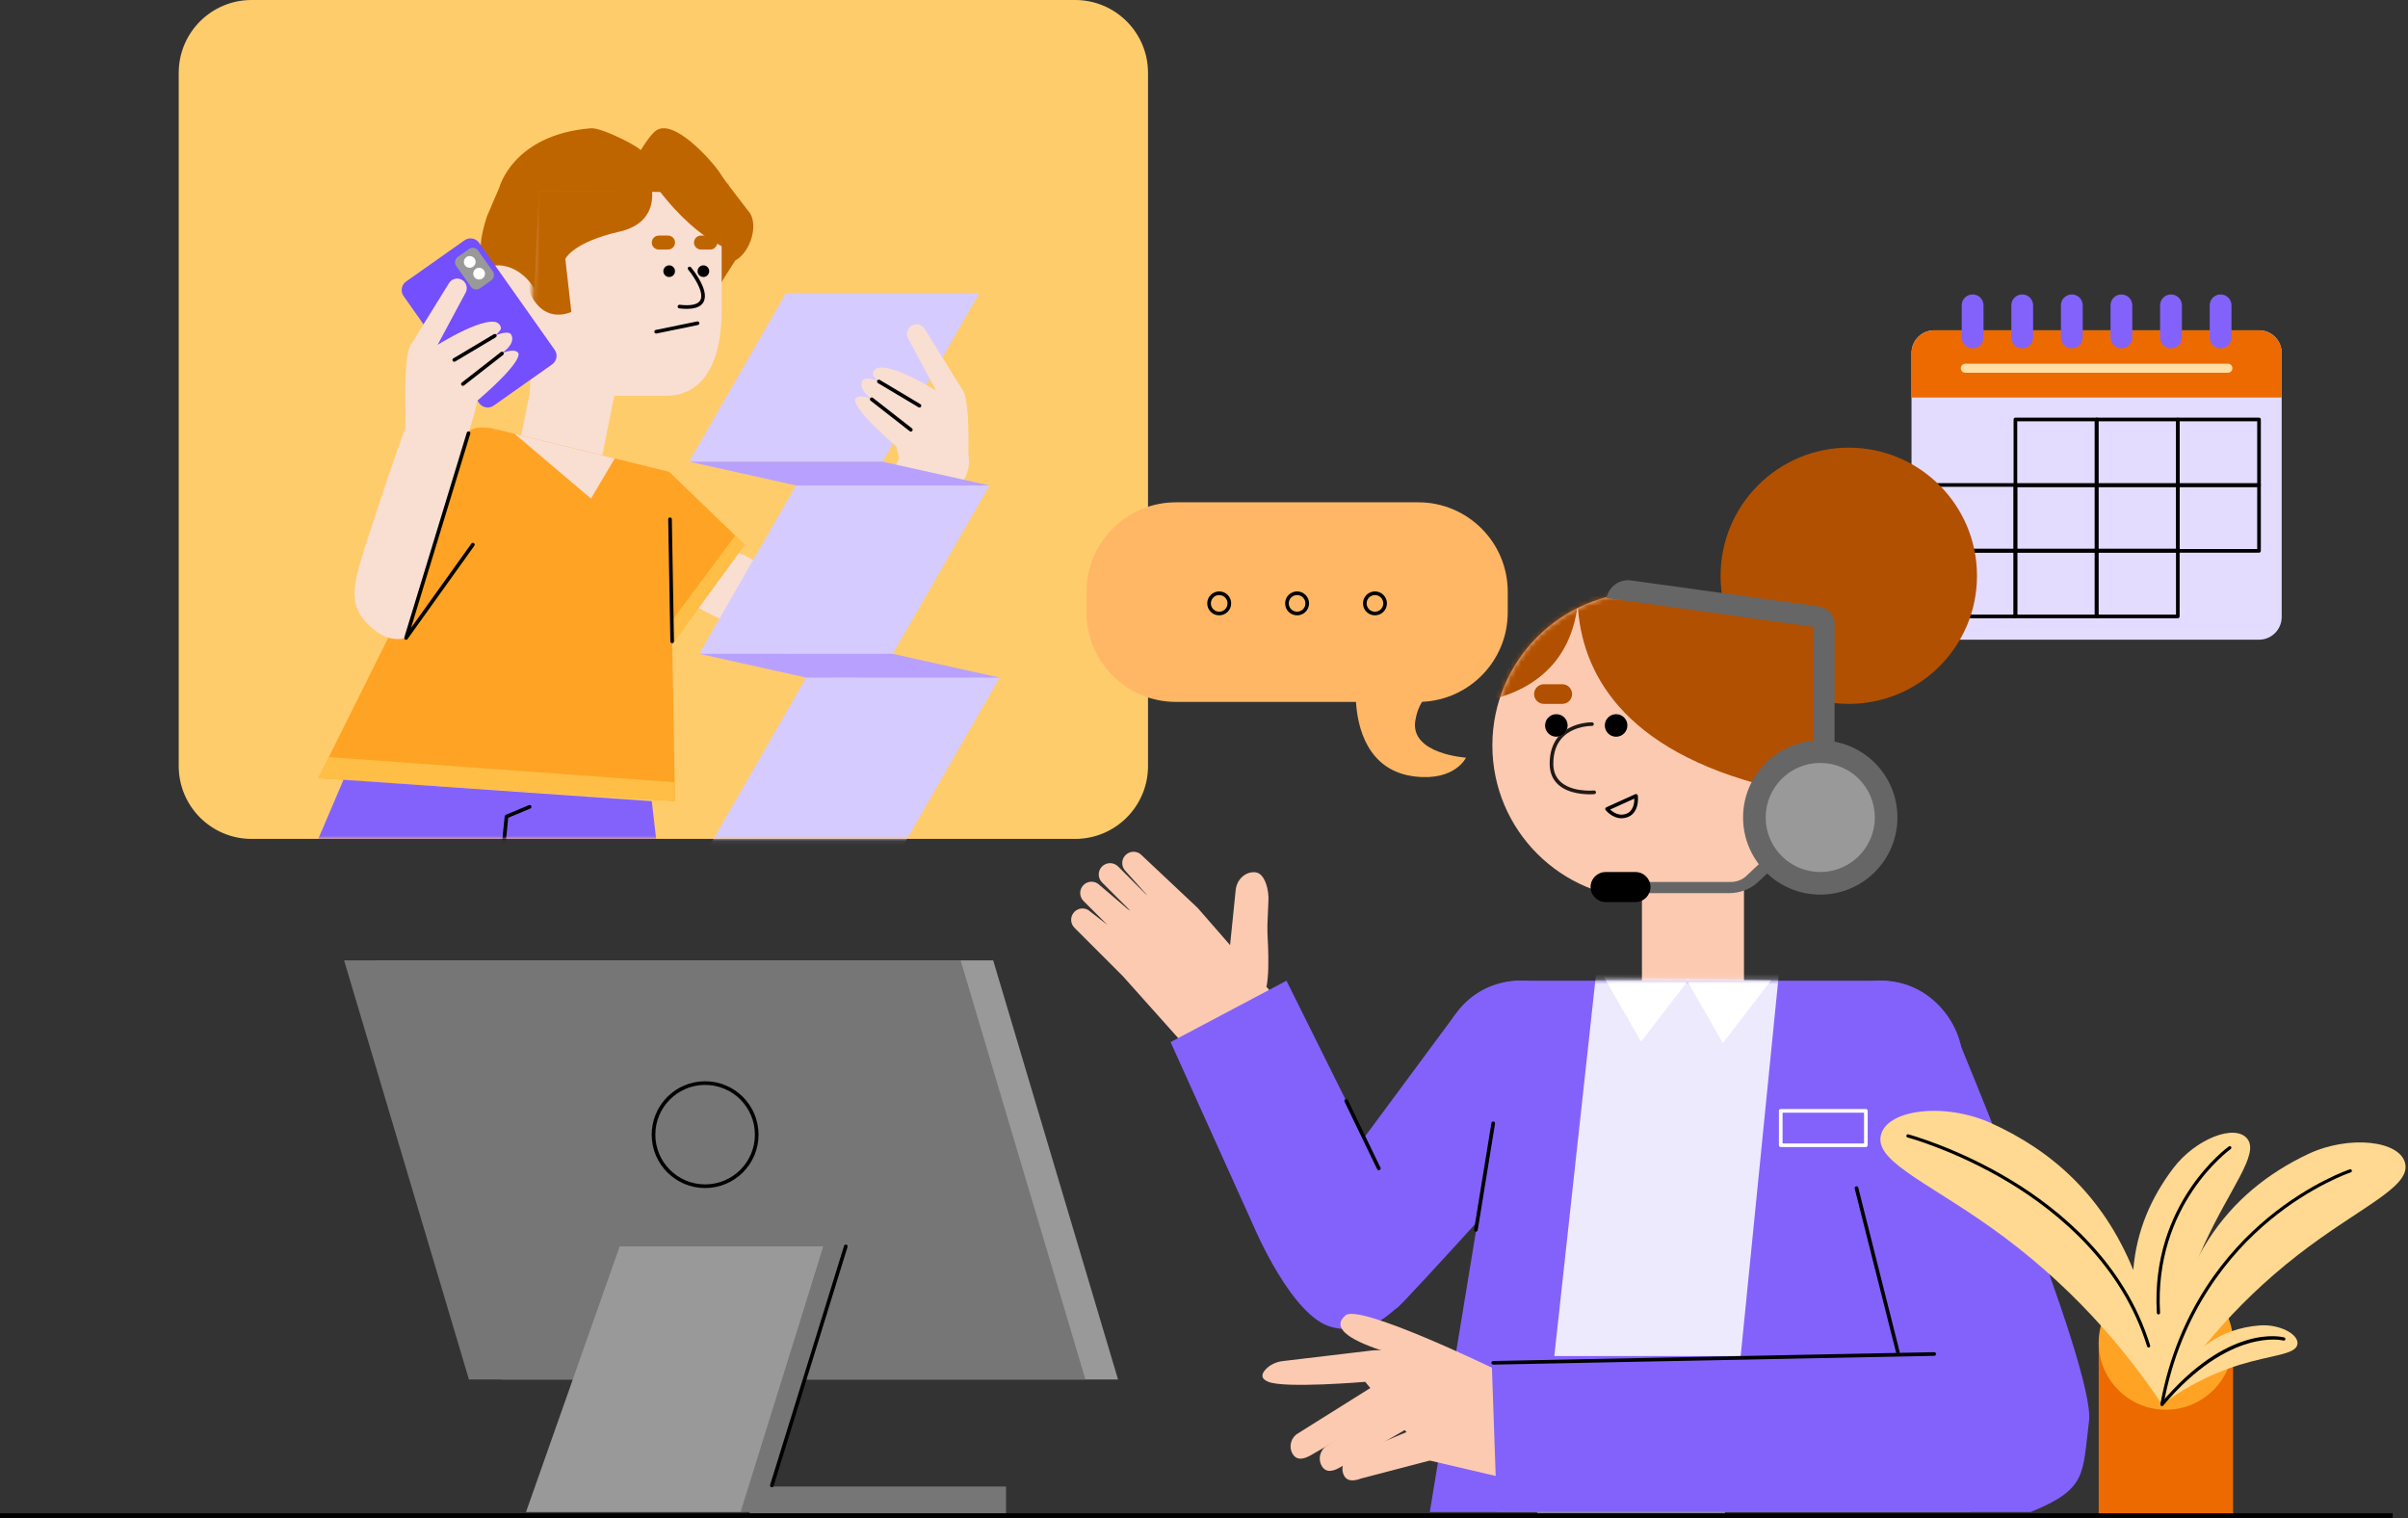 <svg width="471" height="297" viewBox="0 0 471 297" fill="none" xmlns="http://www.w3.org/2000/svg">
<rect x="0" y="0" width="471" height="297" fill="#333333" stroke="none"/>
<path d="M210.293 164.089H49.211C41.339 164.089 34.956 157.711 34.956 149.843V14.246C34.956 6.379 41.339 0 49.211 0H210.293C218.166 0 224.549 6.379 224.549 14.246V149.843C224.549 157.711 218.166 164.089 210.293 164.089Z" fill="#FFCC6C"/>
<mask id="mask0_1469_35238" style="mask-type:luminance" maskUnits="userSpaceOnUse" x="34" y="0" width="191" height="165">
<path d="M210.293 164.089H49.211C41.339 164.089 34.956 157.711 34.956 149.843V14.246C34.956 6.379 41.339 0 49.211 0H210.293C218.166 0 224.549 6.379 224.549 14.246V149.843C224.549 157.711 218.166 164.089 210.293 164.089Z" fill="white"/>
</mask>
<g mask="url(#mask0_1469_35238)">
<path d="M162.878 132.064C159.581 130.486 158.191 126.533 159.77 123.238L176.947 87.43C178.526 84.135 182.482 82.746 185.778 84.324C189.075 85.902 190.465 89.855 188.886 93.15L171.709 128.958C170.13 132.252 166.178 133.641 162.878 132.064Z" fill="#F9DED2"/>
</g>
<mask id="mask1_1469_35238" style="mask-type:luminance" maskUnits="userSpaceOnUse" x="34" y="0" width="191" height="165">
<path d="M210.293 164.089H49.211C41.339 164.089 34.956 157.711 34.956 149.843V14.246C34.956 6.379 41.339 0 49.211 0H210.293C218.166 0 224.549 6.379 224.549 14.246V149.843C224.549 157.711 218.166 164.089 210.293 164.089Z" fill="white"/>
</mask>
<g mask="url(#mask1_1469_35238)">
<path d="M171.399 129.061C169.752 132.324 165.771 133.634 162.507 131.989L127.03 114.103C123.765 112.457 122.454 108.479 124.1 105.217C125.747 101.954 129.727 100.643 132.992 102.289L168.469 120.175C171.734 121.821 173.045 125.799 171.399 129.061Z" fill="#F9DED2"/>
</g>
<mask id="mask2_1469_35238" style="mask-type:luminance" maskUnits="userSpaceOnUse" x="34" y="0" width="191" height="165">
<path d="M210.293 164.089H49.211C41.339 164.089 34.956 157.711 34.956 149.843V14.246C34.956 6.379 41.339 0 49.211 0H210.293C218.166 0 224.549 6.379 224.549 14.246V149.843C224.549 157.711 218.166 164.089 210.293 164.089Z" fill="white"/>
</mask>
<g mask="url(#mask2_1469_35238)">
<path d="M172.621 90.301H134.791L153.704 57.367H191.537L172.621 90.301Z" fill="#D5CBFE"/>
</g>
<mask id="mask3_1469_35238" style="mask-type:luminance" maskUnits="userSpaceOnUse" x="34" y="0" width="191" height="165">
<path d="M210.293 164.089H49.211C41.339 164.089 34.956 157.711 34.956 149.843V14.246C34.956 6.379 41.339 0 49.211 0H210.293C218.166 0 224.549 6.379 224.549 14.246V149.843C224.549 157.711 218.166 164.089 210.293 164.089Z" fill="white"/>
</mask>
<g mask="url(#mask3_1469_35238)">
<path d="M174.613 127.886H136.783L155.696 94.952H193.529L174.613 127.886Z" fill="#D5CBFE"/>
</g>
<mask id="mask4_1469_35238" style="mask-type:luminance" maskUnits="userSpaceOnUse" x="34" y="0" width="191" height="165">
<path d="M210.293 164.089H49.211C41.339 164.089 34.956 157.711 34.956 149.843V14.246C34.956 6.379 41.339 0 49.211 0H210.293C218.166 0 224.549 6.379 224.549 14.246V149.843C224.549 157.711 218.166 164.089 210.293 164.089Z" fill="white"/>
</mask>
<g mask="url(#mask4_1469_35238)">
<path d="M134.791 90.3L155.696 94.952H193.529L172.621 90.3H134.791Z" fill="#B8A1FE"/>
</g>
<mask id="mask5_1469_35238" style="mask-type:luminance" maskUnits="userSpaceOnUse" x="34" y="0" width="191" height="165">
<path d="M210.293 164.089H49.211C41.339 164.089 34.956 157.711 34.956 149.843V14.246C34.956 6.379 41.339 0 49.211 0H210.293C218.166 0 224.549 6.379 224.549 14.246V149.843C224.549 157.711 218.166 164.089 210.293 164.089Z" fill="white"/>
</mask>
<g mask="url(#mask5_1469_35238)">
<path d="M176.605 165.472H138.776L157.689 132.538H195.522L176.605 165.472Z" fill="#D5CBFE"/>
</g>
<mask id="mask6_1469_35238" style="mask-type:luminance" maskUnits="userSpaceOnUse" x="34" y="0" width="191" height="165">
<path d="M210.293 164.089H49.211C41.339 164.089 34.956 157.711 34.956 149.843V14.246C34.956 6.379 41.339 0 49.211 0H210.293C218.166 0 224.549 6.379 224.549 14.246V149.843C224.549 157.711 218.166 164.089 210.293 164.089Z" fill="white"/>
</mask>
<g mask="url(#mask6_1469_35238)">
<path d="M136.783 127.886L157.689 132.538H195.522L174.613 127.886H136.783Z" fill="#B8A1FE"/>
</g>
<mask id="mask7_1469_35238" style="mask-type:luminance" maskUnits="userSpaceOnUse" x="34" y="0" width="191" height="165">
<path d="M210.293 164.089H49.211C41.339 164.089 34.956 157.711 34.956 149.843V14.246C34.956 6.379 41.339 0 49.211 0H210.293C218.166 0 224.549 6.379 224.549 14.246V149.843C224.549 157.711 218.166 164.089 210.293 164.089Z" fill="white"/>
</mask>
<g mask="url(#mask7_1469_35238)">
<path d="M101.442 65.337L97.44 56.269C95.301 51.429 92.315 51.525 95.223 42.368L97.664 36.674C97.664 36.674 100.34 26.327 115.576 25.088C117.874 24.899 126.509 29.468 125.226 29.543C125.226 29.543 126.894 26.726 128.134 25.679C131.638 22.726 139.424 31.669 140.846 33.878C141.317 34.604 141.801 35.32 142.329 36.008L146.242 41.115C148.63 43.526 146.841 49.349 143.836 50.927L141.149 55.13L139.396 64.187C139.275 66.156 137.764 67.755 135.804 67.987C128.263 68.881 110.216 71.05 103.598 72.108C95.137 73.458 94.097 67.656 94.097 67.656L101.442 65.337Z" fill="#BF6500"/>
</g>
<mask id="mask8_1469_35238" style="mask-type:luminance" maskUnits="userSpaceOnUse" x="34" y="0" width="191" height="165">
<path d="M210.293 164.089H49.211C41.339 164.089 34.956 157.711 34.956 149.843V14.246C34.956 6.379 41.339 0 49.211 0H210.293C218.166 0 224.549 6.379 224.549 14.246V149.843C224.549 157.711 218.166 164.089 210.293 164.089Z" fill="white"/>
</mask>
<g mask="url(#mask8_1469_35238)">
<path d="M103.598 77.415H130.305C136.295 77.415 141.153 72.706 141.153 60.679V37.664L105.433 37.315L103.598 77.415Z" fill="#F9DED2"/>
</g>
<mask id="mask9_1469_35238" style="mask-type:luminance" maskUnits="userSpaceOnUse" x="34" y="0" width="191" height="165">
<path d="M210.293 164.089H49.211C41.339 164.089 34.956 157.711 34.956 149.843V14.246C34.956 6.379 41.339 0 49.211 0H210.293C218.166 0 224.549 6.379 224.549 14.246V149.843C224.549 157.711 218.166 164.089 210.293 164.089Z" fill="white"/>
</mask>
<g mask="url(#mask9_1469_35238)">
<path d="M108.027 96.184C112.443 97.078 116.748 94.229 117.642 89.816L120.8 74.266C121.694 69.854 118.843 65.551 114.428 64.657C110.012 63.763 105.707 66.612 104.813 71.025L101.655 86.575C100.761 90.988 103.612 95.29 108.027 96.184Z" fill="#F9DED2"/>
</g>
<mask id="mask10_1469_35238" style="mask-type:luminance" maskUnits="userSpaceOnUse" x="34" y="0" width="191" height="165">
<path d="M210.293 164.089H49.211C41.339 164.089 34.956 157.711 34.956 149.843V14.246C34.956 6.379 41.339 0 49.211 0H210.293C218.166 0 224.549 6.379 224.549 14.246V149.843C224.549 157.711 218.166 164.089 210.293 164.089Z" fill="white"/>
</mask>
<g mask="url(#mask10_1469_35238)">
<path d="M105.013 57.384C107.09 61.747 107.457 65.747 104.296 67.852C102.899 68.781 95.975 65.797 94.097 61.341C93.074 58.919 91.602 54.068 95.034 52.437C98.466 50.809 102.935 53.021 105.013 57.384Z" fill="#F9DED2"/>
</g>
<mask id="mask11_1469_35238" style="mask-type:luminance" maskUnits="userSpaceOnUse" x="34" y="0" width="191" height="165">
<path d="M210.293 164.089H49.211C41.339 164.089 34.956 157.711 34.956 149.843V14.246C34.956 6.379 41.339 0 49.211 0H210.293C218.166 0 224.549 6.379 224.549 14.246V149.843C224.549 157.711 218.166 164.089 210.293 164.089Z" fill="white"/>
</mask>
<g mask="url(#mask11_1469_35238)">
<mask id="mask12_1469_35238" style="mask-type:luminance" maskUnits="userSpaceOnUse" x="103" y="36" width="40" height="42">
<path d="M103.598 77.155H130.305C136.295 77.155 141.153 72.447 141.153 60.416L142.646 36.353H104.645L103.598 77.155Z" fill="white"/>
</mask>
<g mask="url(#mask12_1469_35238)">
<path d="M143.608 49.079C143.608 49.079 136.049 47.633 126.976 34.615C126.976 34.615 130.347 43.216 121.16 45.307C111.973 47.398 110.576 50.653 110.576 50.653L111.752 60.999C111.752 60.999 104.41 64.718 102.315 52.747C100.223 40.777 104.906 28.564 104.906 28.564L142.208 30.662L143.608 49.079Z" fill="#BF6500"/>
</g>
</g>
<mask id="mask13_1469_35238" style="mask-type:luminance" maskUnits="userSpaceOnUse" x="34" y="0" width="191" height="165">
<path d="M210.293 164.089H49.211C41.339 164.089 34.956 157.711 34.956 149.843V14.246C34.956 6.379 41.339 0 49.211 0H210.293C218.166 0 224.549 6.379 224.549 14.246V149.843C224.549 157.711 218.166 164.089 210.293 164.089Z" fill="white"/>
</mask>
<g mask="url(#mask13_1469_35238)">
<path d="M137.115 48.812H138.922C139.677 48.812 140.29 48.199 140.29 47.444C140.29 46.689 139.677 46.076 138.922 46.076H137.115C136.359 46.076 135.746 46.689 135.746 47.444C135.746 48.199 136.359 48.812 137.115 48.812Z" fill="#BF6500"/>
</g>
<mask id="mask14_1469_35238" style="mask-type:luminance" maskUnits="userSpaceOnUse" x="34" y="0" width="191" height="165">
<path d="M210.293 164.089H49.211C41.339 164.089 34.956 157.711 34.956 149.843V14.246C34.956 6.379 41.339 0 49.211 0H210.293C218.166 0 224.549 6.379 224.549 14.246V149.843C224.549 157.711 218.166 164.089 210.293 164.089Z" fill="white"/>
</mask>
<g mask="url(#mask14_1469_35238)">
<path d="M128.858 48.812H130.664C131.42 48.812 132.033 48.199 132.033 47.444C132.033 46.689 131.42 46.076 130.664 46.076H128.858C128.102 46.076 127.489 46.689 127.489 47.444C127.489 48.199 128.102 48.812 128.858 48.812Z" fill="#BF6500"/>
</g>
<mask id="mask15_1469_35238" style="mask-type:luminance" maskUnits="userSpaceOnUse" x="34" y="0" width="191" height="165">
<path d="M210.293 164.089H49.211C41.339 164.089 34.956 157.711 34.956 149.843V14.246C34.956 6.379 41.339 0 49.211 0H210.293C218.166 0 224.549 6.379 224.549 14.246V149.843C224.549 157.711 218.166 164.089 210.293 164.089Z" fill="white"/>
</mask>
<g mask="url(#mask15_1469_35238)">
<path d="M136.441 53.043C136.441 53.673 136.951 54.183 137.582 54.183C138.213 54.183 138.722 53.673 138.722 53.043C138.722 52.413 138.213 51.903 137.582 51.903C136.951 51.903 136.441 52.416 136.441 53.043Z" fill="black"/>
</g>
<mask id="mask16_1469_35238" style="mask-type:luminance" maskUnits="userSpaceOnUse" x="34" y="0" width="191" height="165">
<path d="M210.293 164.089H49.211C41.339 164.089 34.956 157.711 34.956 149.843V14.246C34.956 6.379 41.339 0 49.211 0H210.293C218.166 0 224.549 6.379 224.549 14.246V149.843C224.549 157.711 218.166 164.089 210.293 164.089Z" fill="white"/>
</mask>
<g mask="url(#mask16_1469_35238)">
<path d="M129.749 53.043C129.749 53.673 130.258 54.183 130.889 54.183C131.52 54.183 132.029 53.673 132.029 53.043C132.029 52.413 131.52 51.903 130.889 51.903C130.258 51.903 129.749 52.416 129.749 53.043Z" fill="black"/>
</g>
<mask id="mask17_1469_35238" style="mask-type:luminance" maskUnits="userSpaceOnUse" x="34" y="0" width="191" height="165">
<path d="M210.293 164.089H49.211C41.339 164.089 34.956 157.711 34.956 149.843V14.246C34.956 6.379 41.339 0 49.211 0H210.293C218.166 0 224.549 6.379 224.549 14.246V149.843C224.549 157.711 218.166 164.089 210.293 164.089Z" fill="white"/>
</mask>
<g mask="url(#mask17_1469_35238)">
<path d="M134.61 52.74L134.638 52.772C134.777 52.943 135.418 53.748 136.021 54.76C136.32 55.265 136.612 55.821 136.823 56.366C137.036 56.911 137.165 57.449 137.165 57.908C137.165 58.172 137.122 58.41 137.033 58.613C136.897 58.919 136.673 59.172 136.249 59.372C135.825 59.571 135.201 59.7 134.335 59.7C133.925 59.7 133.462 59.671 132.945 59.611C132.749 59.589 132.571 59.728 132.55 59.924C132.528 60.12 132.667 60.298 132.863 60.319C133.405 60.383 133.897 60.412 134.339 60.412C135.586 60.412 136.459 60.173 137.051 59.717C137.343 59.489 137.557 59.208 137.689 58.895C137.82 58.585 137.878 58.25 137.878 57.908C137.878 57.281 137.696 56.626 137.439 55.992C136.666 54.087 135.165 52.298 135.155 52.284C135.03 52.135 134.806 52.113 134.652 52.238C134.506 52.363 134.485 52.587 134.61 52.74Z" fill="black"/>
</g>
<mask id="mask18_1469_35238" style="mask-type:luminance" maskUnits="userSpaceOnUse" x="34" y="0" width="191" height="165">
<path d="M210.293 164.089H49.211C41.339 164.089 34.956 157.711 34.956 149.843V14.246C34.956 6.379 41.339 0 49.211 0H210.293C218.166 0 224.549 6.379 224.549 14.246V149.843C224.549 157.711 218.166 164.089 210.293 164.089Z" fill="white"/>
</mask>
<g mask="url(#mask18_1469_35238)">
<path d="M136.37 62.873L128.27 64.536C128.077 64.575 127.953 64.764 127.992 64.957C128.031 65.149 128.22 65.273 128.412 65.234L136.513 63.571C136.705 63.532 136.83 63.343 136.791 63.151C136.751 62.958 136.563 62.834 136.37 62.873Z" fill="black"/>
</g>
<mask id="mask19_1469_35238" style="mask-type:luminance" maskUnits="userSpaceOnUse" x="34" y="0" width="191" height="165">
<path d="M210.293 164.089H49.211C41.339 164.089 34.956 157.711 34.956 149.843V14.246C34.956 6.379 41.339 0 49.211 0H210.293C218.166 0 224.549 6.379 224.549 14.246V149.843C224.549 157.711 218.166 164.089 210.293 164.089Z" fill="white"/>
</mask>
<g mask="url(#mask19_1469_35238)">
<path d="M130.893 92.284L145.647 106.545L129.759 128.342L130.893 92.284Z" fill="#FFA324"/>
</g>
<mask id="mask20_1469_35238" style="mask-type:luminance" maskUnits="userSpaceOnUse" x="34" y="0" width="191" height="165">
<path d="M210.293 164.089H49.211C41.339 164.089 34.956 157.711 34.956 149.843V14.246C34.956 6.379 41.339 0 49.211 0H210.293C218.166 0 224.549 6.379 224.549 14.246V149.843C224.549 157.711 218.166 164.089 210.293 164.089Z" fill="white"/>
</mask>
<g mask="url(#mask20_1469_35238)">
<path d="M145.647 106.545L129.759 128.342V123.665L143.804 104.76L145.647 106.545Z" fill="#FFBF47"/>
</g>
<mask id="mask21_1469_35238" style="mask-type:luminance" maskUnits="userSpaceOnUse" x="34" y="0" width="191" height="165">
<path d="M210.293 164.089H49.211C41.339 164.089 34.956 157.711 34.956 149.843V14.246C34.956 6.379 41.339 0 49.211 0H210.293C218.166 0 224.549 6.379 224.549 14.246V149.843C224.549 157.711 218.166 164.089 210.293 164.089Z" fill="white"/>
</mask>
<g mask="url(#mask21_1469_35238)">
<path d="M62.251 152.208L132.033 156.703L130.893 92.284L96.349 83.793L62.251 152.208Z" fill="#FFA324"/>
</g>
<mask id="mask22_1469_35238" style="mask-type:luminance" maskUnits="userSpaceOnUse" x="34" y="0" width="191" height="165">
<path d="M210.293 164.089H49.211C41.339 164.089 34.956 157.711 34.956 149.843V14.246C34.956 6.379 41.339 0 49.211 0H210.293C218.166 0 224.549 6.379 224.549 14.246V149.843C224.549 157.711 218.166 164.089 210.293 164.089Z" fill="white"/>
</mask>
<g mask="url(#mask22_1469_35238)">
<path d="M98.73 101.466L83.473 122.241C83.473 122.241 78.762 127.868 73.028 123.06C67.294 118.252 69.033 114.259 73.028 101.979C77.023 89.699 79.275 83.73 79.275 83.73L79.378 78.134L92.568 81.614L91.46 85.286C91.46 85.286 91.207 83.495 95.864 83.762C100.522 84.029 98.73 101.466 98.73 101.466Z" fill="#F9DED2"/>
</g>
<mask id="mask23_1469_35238" style="mask-type:luminance" maskUnits="userSpaceOnUse" x="34" y="0" width="191" height="165">
<path d="M210.293 164.089H49.211C41.339 164.089 34.956 157.711 34.956 149.843V14.246C34.956 6.379 41.339 0 49.211 0H210.293C218.166 0 224.549 6.379 224.549 14.246V149.843C224.549 157.711 218.166 164.089 210.293 164.089Z" fill="white"/>
</mask>
<g mask="url(#mask23_1469_35238)">
<path d="M79.325 81.001C79.325 81.001 78.747 67.446 80.886 66.979C83.024 66.513 93.387 78.369 93.387 78.369L92.568 81.614L79.325 81.001Z" fill="#F9DED2"/>
</g>
<mask id="mask24_1469_35238" style="mask-type:luminance" maskUnits="userSpaceOnUse" x="34" y="0" width="191" height="165">
<path d="M210.293 164.089H49.211C41.339 164.089 34.956 157.711 34.956 149.843V14.246C34.956 6.379 41.339 0 49.211 0H210.293C218.166 0 224.549 6.379 224.549 14.246V149.843C224.549 157.711 218.166 164.089 210.293 164.089Z" fill="white"/>
</mask>
<g mask="url(#mask24_1469_35238)">
<path d="M107.999 71.271L96.57 79.335C95.647 79.986 94.371 79.766 93.719 78.843L78.94 57.915C78.288 56.993 78.509 55.718 79.432 55.066L90.861 47.002C91.784 46.351 93.06 46.572 93.712 47.494L108.491 68.422C109.143 69.344 108.922 70.619 107.999 71.271Z" fill="#734FFD"/>
</g>
<mask id="mask25_1469_35238" style="mask-type:luminance" maskUnits="userSpaceOnUse" x="34" y="0" width="191" height="165">
<path d="M210.293 164.089H49.211C41.339 164.089 34.956 157.711 34.956 149.843V14.246C34.956 6.379 41.339 0 49.211 0H210.293C218.166 0 224.549 6.379 224.549 14.246V149.843C224.549 157.711 218.166 164.089 210.293 164.089Z" fill="white"/>
</mask>
<g mask="url(#mask25_1469_35238)">
<path d="M96.071 54.856L93.897 56.387C93.313 56.8 92.504 56.661 92.09 56.077L89.246 52.049C88.833 51.465 88.972 50.657 89.556 50.243L91.73 48.712C92.315 48.299 93.124 48.438 93.537 49.022L96.381 53.05C96.794 53.634 96.656 54.443 96.071 54.856Z" fill="#999999"/>
</g>
<mask id="mask26_1469_35238" style="mask-type:luminance" maskUnits="userSpaceOnUse" x="34" y="0" width="191" height="165">
<path d="M210.293 164.089H49.211C41.339 164.089 34.956 157.711 34.956 149.843V14.246C34.956 6.379 41.339 0 49.211 0H210.293C218.166 0 224.549 6.379 224.549 14.246V149.843C224.549 157.711 218.166 164.089 210.293 164.089Z" fill="white"/>
</mask>
<g mask="url(#mask26_1469_35238)">
<path d="M93.028 51.226C93.028 51.86 92.514 52.373 91.88 52.373C91.246 52.373 90.733 51.86 90.733 51.226C90.733 50.593 91.246 50.08 91.88 50.08C92.514 50.08 93.028 50.593 93.028 51.226Z" fill="white"/>
</g>
<mask id="mask27_1469_35238" style="mask-type:luminance" maskUnits="userSpaceOnUse" x="34" y="0" width="191" height="165">
<path d="M210.293 164.089H49.211C41.339 164.089 34.956 157.711 34.956 149.843V14.246C34.956 6.379 41.339 0 49.211 0H210.293C218.166 0 224.549 6.379 224.549 14.246V149.843C224.549 157.711 218.166 164.089 210.293 164.089Z" fill="white"/>
</mask>
<g mask="url(#mask27_1469_35238)">
<path d="M94.863 53.523C94.863 54.157 94.35 54.67 93.715 54.67C93.081 54.67 92.568 54.157 92.568 53.523C92.568 52.889 93.081 52.377 93.715 52.377C94.35 52.373 94.863 52.889 94.863 53.523Z" fill="white"/>
</g>
<mask id="mask28_1469_35238" style="mask-type:luminance" maskUnits="userSpaceOnUse" x="34" y="0" width="191" height="165">
<path d="M210.293 164.089H49.211C41.339 164.089 34.956 157.711 34.956 149.843V14.246C34.956 6.379 41.339 0 49.211 0H210.293C218.166 0 224.549 6.379 224.549 14.246V149.843C224.549 157.711 218.166 164.089 210.293 164.089Z" fill="white"/>
</mask>
<g mask="url(#mask28_1469_35238)">
<path d="M80.241 67.638L84.011 70.406L91.075 57.242C91.552 56.352 91.235 55.241 90.358 54.735C89.478 54.225 88.352 54.514 87.821 55.383L80.241 67.638Z" fill="#F9DED2"/>
</g>
<mask id="mask29_1469_35238" style="mask-type:luminance" maskUnits="userSpaceOnUse" x="34" y="0" width="191" height="165">
<path d="M210.293 164.089H49.211C41.339 164.089 34.956 157.711 34.956 149.843V14.246C34.956 6.379 41.339 0 49.211 0H210.293C218.166 0 224.549 6.379 224.549 14.246V149.843C224.549 157.711 218.166 164.089 210.293 164.089Z" fill="white"/>
</mask>
<g mask="url(#mask29_1469_35238)">
<path d="M83.548 68.742C83.548 68.742 92.707 62.598 96.652 62.94C97.333 62.997 97.921 63.503 97.981 64.183C98.017 64.564 97.283 65.262 96.78 65.672C96.78 65.672 99.211 64.546 99.931 65.365C99.931 65.365 101.235 66.965 98.063 69.144C98.063 69.144 100.504 68.001 101.313 68.973C101.313 68.973 103.038 70.028 93.384 78.365C83.73 86.703 83.755 76.595 83.755 76.595L83.552 68.97V68.742H83.548Z" fill="#F9DED2"/>
</g>
<mask id="mask30_1469_35238" style="mask-type:luminance" maskUnits="userSpaceOnUse" x="34" y="0" width="191" height="165">
<path d="M210.293 164.089H49.211C41.339 164.089 34.956 157.711 34.956 149.843V14.246C34.956 6.379 41.339 0 49.211 0H210.293C218.166 0 224.549 6.379 224.549 14.246V149.843C224.549 157.711 218.166 164.089 210.293 164.089Z" fill="white"/>
</mask>
<g mask="url(#mask30_1469_35238)">
<path d="M89.032 70.711L96.969 65.978C97.136 65.878 97.194 65.657 97.094 65.49C96.994 65.322 96.773 65.265 96.606 65.365L88.669 70.099C88.501 70.198 88.444 70.419 88.544 70.586C88.644 70.757 88.861 70.814 89.032 70.711Z" fill="black"/>
</g>
<mask id="mask31_1469_35238" style="mask-type:luminance" maskUnits="userSpaceOnUse" x="34" y="0" width="191" height="165">
<path d="M210.293 164.089H49.211C41.339 164.089 34.956 157.711 34.956 149.843V14.246C34.956 6.379 41.339 0 49.211 0H210.293C218.166 0 224.549 6.379 224.549 14.246V149.843C224.549 157.711 218.166 164.089 210.293 164.089Z" fill="white"/>
</mask>
<g mask="url(#mask31_1469_35238)">
<path d="M90.757 75.395L98.409 69.426C98.566 69.305 98.591 69.081 98.469 68.927C98.348 68.771 98.124 68.746 97.97 68.867L90.319 74.836C90.162 74.957 90.137 75.182 90.258 75.335C90.38 75.488 90.6 75.516 90.757 75.395Z" fill="black"/>
</g>
<mask id="mask32_1469_35238" style="mask-type:luminance" maskUnits="userSpaceOnUse" x="34" y="0" width="191" height="165">
<path d="M210.293 164.089H49.211C41.339 164.089 34.956 157.711 34.956 149.843V14.246C34.956 6.379 41.339 0 49.211 0H210.293C218.166 0 224.549 6.379 224.549 14.246V149.843C224.549 157.711 218.166 164.089 210.293 164.089Z" fill="white"/>
</mask>
<g mask="url(#mask32_1469_35238)">
<path d="M96.363 83.793C96.363 83.793 92.158 83.003 91.641 84.73L79.417 124.794L91.477 121.774L101.662 102.064L100.216 86.621L96.363 83.793Z" fill="#FFA324"/>
</g>
<mask id="mask33_1469_35238" style="mask-type:luminance" maskUnits="userSpaceOnUse" x="34" y="0" width="191" height="165">
<path d="M210.293 164.089H49.211C41.339 164.089 34.956 157.711 34.956 149.843V14.246C34.956 6.379 41.339 0 49.211 0H210.293C218.166 0 224.549 6.379 224.549 14.246V149.843C224.549 157.711 218.166 164.089 210.293 164.089Z" fill="white"/>
</mask>
<g mask="url(#mask33_1469_35238)">
<path d="M91.303 84.623L79.079 124.687C79.029 124.855 79.108 125.033 79.261 125.111C79.418 125.189 79.606 125.14 79.71 125.001L92.785 106.74C92.899 106.58 92.864 106.359 92.703 106.242C92.543 106.124 92.322 106.163 92.204 106.324L80.394 122.817L91.987 84.83C92.044 84.641 91.937 84.441 91.752 84.384C91.559 84.331 91.36 84.438 91.303 84.623Z" fill="black"/>
</g>
<mask id="mask34_1469_35238" style="mask-type:luminance" maskUnits="userSpaceOnUse" x="34" y="0" width="191" height="165">
<path d="M210.293 164.089H49.211C41.339 164.089 34.956 157.711 34.956 149.843V14.246C34.956 6.379 41.339 0 49.211 0H210.293C218.166 0 224.549 6.379 224.549 14.246V149.843C224.549 157.711 218.166 164.089 210.293 164.089Z" fill="white"/>
</mask>
<g mask="url(#mask34_1469_35238)">
<path d="M62.251 152.208L132.033 156.703L131.965 153.006L64.307 148.08L62.251 152.208Z" fill="#FFBF47"/>
</g>
<mask id="mask35_1469_35238" style="mask-type:luminance" maskUnits="userSpaceOnUse" x="34" y="0" width="191" height="165">
<path d="M210.293 164.089H49.211C41.339 164.089 34.956 157.711 34.956 149.843V14.246C34.956 6.379 41.339 0 49.211 0H210.293C218.166 0 224.549 6.379 224.549 14.246V149.843C224.549 157.711 218.166 164.089 210.293 164.089Z" fill="white"/>
</mask>
<g mask="url(#mask35_1469_35238)">
<path d="M131.833 125.45L131.409 101.562C131.406 101.366 131.242 101.209 131.046 101.213C130.85 101.217 130.693 101.38 130.697 101.576L131.121 125.464C131.124 125.66 131.288 125.816 131.484 125.813C131.68 125.809 131.837 125.645 131.833 125.45Z" fill="black"/>
</g>
<mask id="mask36_1469_35238" style="mask-type:luminance" maskUnits="userSpaceOnUse" x="34" y="0" width="191" height="165">
<path d="M210.293 164.089H49.211C41.339 164.089 34.956 157.711 34.956 149.843V14.246C34.956 6.379 41.339 0 49.211 0H210.293C218.166 0 224.549 6.379 224.549 14.246V149.843C224.549 157.711 218.166 164.089 210.293 164.089Z" fill="white"/>
</mask>
<g mask="url(#mask36_1469_35238)">
<path d="M100.643 84.848L115.593 97.52L120.244 89.666L100.643 84.848Z" fill="#F9DED2"/>
</g>
<mask id="mask37_1469_35238" style="mask-type:luminance" maskUnits="userSpaceOnUse" x="34" y="0" width="191" height="165">
<path d="M210.293 164.089H49.211C41.339 164.089 34.956 157.711 34.956 149.843V14.246C34.956 6.379 41.339 0 49.211 0H210.293C218.166 0 224.549 6.379 224.549 14.246V149.843C224.549 157.711 218.166 164.089 210.293 164.089Z" fill="white"/>
</mask>
<g mask="url(#mask37_1469_35238)">
<path d="M67.187 152.525L62.251 164.089H128.341L127.489 156.703L67.187 152.525Z" fill="#8362FC"/>
</g>
<mask id="mask38_1469_35238" style="mask-type:luminance" maskUnits="userSpaceOnUse" x="34" y="0" width="191" height="165">
<path d="M210.293 164.089H49.211C41.339 164.089 34.956 157.711 34.956 149.843V14.246C34.956 6.379 41.339 0 49.211 0H210.293C218.166 0 224.549 6.379 224.549 14.246V149.843C224.549 157.711 218.166 164.089 210.293 164.089Z" fill="white"/>
</mask>
<g mask="url(#mask38_1469_35238)">
<path d="M103.462 157.483L98.933 159.374C98.811 159.424 98.73 159.538 98.715 159.666L97.839 168.392C97.817 168.588 97.963 168.762 98.159 168.784C98.355 168.805 98.53 168.659 98.551 168.463L99.407 159.951L103.74 158.142C103.922 158.067 104.008 157.857 103.933 157.675C103.858 157.493 103.644 157.408 103.462 157.483Z" fill="black"/>
</g>
<mask id="mask39_1469_35238" style="mask-type:luminance" maskUnits="userSpaceOnUse" x="34" y="0" width="191" height="165">
<path d="M210.293 164.089H49.211C41.339 164.089 34.956 157.711 34.956 149.843V14.246C34.956 6.379 41.339 0 49.211 0H210.293C218.166 0 224.549 6.379 224.549 14.246V149.843C224.549 157.711 218.166 164.089 210.293 164.089Z" fill="white"/>
</mask>
<g mask="url(#mask39_1469_35238)">
<path d="M189.371 89.948C189.371 89.948 189.948 76.393 187.81 75.927C185.671 75.46 175.308 87.316 175.308 87.316L176.128 90.561L189.371 89.948Z" fill="#F9DED2"/>
</g>
<mask id="mask40_1469_35238" style="mask-type:luminance" maskUnits="userSpaceOnUse" x="34" y="0" width="191" height="165">
<path d="M210.293 164.089H49.211C41.339 164.089 34.956 157.711 34.956 149.843V14.246C34.956 6.379 41.339 0 49.211 0H210.293C218.166 0 224.549 6.379 224.549 14.246V149.843C224.549 157.711 218.166 164.089 210.293 164.089Z" fill="white"/>
</mask>
<g mask="url(#mask40_1469_35238)">
<path d="M188.455 76.588L184.684 79.356L177.621 66.192C177.143 65.302 177.46 64.19 178.337 63.684C179.217 63.175 180.343 63.464 180.874 64.333L188.455 76.588Z" fill="#F9DED2"/>
</g>
<mask id="mask41_1469_35238" style="mask-type:luminance" maskUnits="userSpaceOnUse" x="34" y="0" width="191" height="165">
<path d="M210.293 164.089H49.211C41.339 164.089 34.956 157.711 34.956 149.843V14.246C34.956 6.379 41.339 0 49.211 0H210.293C218.166 0 224.549 6.379 224.549 14.246V149.843C224.549 157.711 218.166 164.089 210.293 164.089Z" fill="white"/>
</mask>
<g mask="url(#mask41_1469_35238)">
<path d="M185.144 77.692C185.144 77.692 175.985 71.549 172.04 71.891C171.359 71.948 170.771 72.454 170.711 73.134C170.675 73.515 171.409 74.213 171.912 74.623C171.912 74.623 169.481 73.497 168.761 74.316C168.761 74.316 167.457 75.915 170.629 78.095C170.629 78.095 168.187 76.952 167.378 77.924C167.378 77.924 165.654 78.978 175.308 87.316C184.962 95.654 184.937 85.546 184.937 85.546L185.14 77.921V77.692H185.144Z" fill="#F9DED2"/>
</g>
<mask id="mask42_1469_35238" style="mask-type:luminance" maskUnits="userSpaceOnUse" x="34" y="0" width="191" height="165">
<path d="M210.293 164.089H49.211C41.339 164.089 34.956 157.711 34.956 149.843V14.246C34.956 6.379 41.339 0 49.211 0H210.293C218.166 0 224.549 6.379 224.549 14.246V149.843C224.549 157.711 218.166 164.089 210.293 164.089Z" fill="white"/>
</mask>
<g mask="url(#mask42_1469_35238)">
<path d="M180.026 79.049L172.09 74.316C171.922 74.216 171.701 74.27 171.602 74.441C171.502 74.608 171.555 74.829 171.726 74.929L179.663 79.662C179.83 79.762 180.051 79.708 180.151 79.537C180.251 79.37 180.197 79.153 180.026 79.049Z" fill="black"/>
</g>
<mask id="mask43_1469_35238" style="mask-type:luminance" maskUnits="userSpaceOnUse" x="34" y="0" width="191" height="165">
<path d="M210.293 164.089H49.211C41.339 164.089 34.956 157.711 34.956 149.843V14.246C34.956 6.379 41.339 0 49.211 0H210.293C218.166 0 224.549 6.379 224.549 14.246V149.843C224.549 157.711 218.166 164.089 210.293 164.089Z" fill="white"/>
</mask>
<g mask="url(#mask43_1469_35238)">
<path d="M178.376 83.782L170.725 77.813C170.568 77.692 170.347 77.721 170.226 77.874C170.105 78.03 170.133 78.251 170.287 78.372L177.938 84.341C178.095 84.463 178.316 84.434 178.437 84.281C178.558 84.128 178.53 83.903 178.376 83.782Z" fill="black"/>
</g>
<path d="M441.857 64.603H378.329C375.877 64.603 373.892 66.591 373.892 69.038V120.688C373.892 123.138 375.88 125.122 378.329 125.122H441.857C444.308 125.122 446.293 123.135 446.293 120.688V69.041C446.293 66.591 444.308 64.603 441.857 64.603Z" fill="#E3DCFE"/>
<path d="M441.857 64.603H378.329C375.877 64.603 373.892 66.591 373.892 69.038V77.76H446.297V69.038C446.293 66.591 444.308 64.603 441.857 64.603Z" fill="#EC6A00"/>
<path d="M394.209 94.927H394.566V82.401H409.737V94.571H394.209V94.927V95.283H410.093C410.186 95.283 410.278 95.244 410.346 95.18C410.414 95.112 410.449 95.023 410.449 94.927V82.045C410.449 81.952 410.41 81.859 410.346 81.792C410.278 81.724 410.189 81.689 410.093 81.689H394.209C394.117 81.689 394.024 81.728 393.956 81.792C393.888 81.859 393.853 81.948 393.853 82.045V94.927C393.853 95.019 393.892 95.112 393.956 95.18C394.024 95.247 394.113 95.283 394.209 95.283V94.927Z" fill="black"/>
<path d="M410.093 94.927H410.449V82.401H425.62V94.571H410.093V94.927V95.283H425.977C426.069 95.283 426.162 95.244 426.23 95.18C426.297 95.112 426.333 95.023 426.333 94.927V82.045C426.333 81.952 426.294 81.859 426.23 81.792C426.162 81.724 426.073 81.689 425.977 81.689H410.093C410 81.689 409.908 81.728 409.84 81.792C409.772 81.859 409.736 81.948 409.736 82.045V94.927C409.736 95.019 409.776 95.112 409.84 95.18C409.908 95.247 409.997 95.283 410.093 95.283V94.927Z" fill="black"/>
<path d="M425.976 94.927H426.333V82.401H441.504V94.571H425.976V94.927V95.283H441.86C441.953 95.283 442.046 95.244 442.113 95.18C442.181 95.112 442.217 95.023 442.217 94.927V82.045C442.217 81.952 442.177 81.859 442.113 81.792C442.046 81.724 441.956 81.689 441.86 81.689H425.976C425.884 81.689 425.791 81.728 425.723 81.792C425.656 81.859 425.62 81.948 425.62 82.045V94.927C425.62 95.019 425.659 95.112 425.723 95.18C425.791 95.247 425.88 95.283 425.976 95.283V94.927Z" fill="black"/>
<path d="M378.329 107.745H378.685V95.219H393.856V107.389H378.329V107.745V108.101H394.213C394.305 108.101 394.398 108.062 394.466 107.998C394.533 107.93 394.569 107.841 394.569 107.745V94.863C394.569 94.77 394.53 94.678 394.466 94.61C394.398 94.543 394.309 94.507 394.213 94.507H378.329C378.236 94.507 378.144 94.546 378.076 94.61C378.008 94.678 377.973 94.767 377.973 94.863V107.745C377.973 107.838 378.012 107.93 378.076 107.998C378.144 108.066 378.233 108.101 378.329 108.101V107.745Z" fill="black"/>
<path d="M394.209 107.745H394.566V95.219H409.737V107.389H394.209V107.745V108.101H410.093C410.186 108.101 410.278 108.062 410.346 107.998C410.414 107.93 410.449 107.841 410.449 107.745V94.863C410.449 94.77 410.41 94.678 410.346 94.61C410.278 94.543 410.189 94.507 410.093 94.507H394.209C394.117 94.507 394.024 94.546 393.956 94.61C393.888 94.678 393.853 94.767 393.853 94.863V107.745C393.853 107.838 393.892 107.93 393.956 107.998C394.024 108.066 394.113 108.101 394.209 108.101V107.745Z" fill="black"/>
<path d="M410.093 107.745H410.449V95.219H425.62V107.389H410.093V107.745V108.101H425.977C426.069 108.101 426.162 108.062 426.23 107.998C426.297 107.93 426.333 107.841 426.333 107.745V94.863C426.333 94.77 426.294 94.678 426.23 94.61C426.162 94.543 426.073 94.507 425.977 94.507H410.093C410 94.507 409.908 94.546 409.84 94.61C409.772 94.678 409.736 94.767 409.736 94.863V107.745C409.736 107.838 409.776 107.93 409.84 107.998C409.908 108.066 409.997 108.101 410.093 108.101V107.745Z" fill="black"/>
<path d="M425.976 107.745H426.333V95.219H441.504V107.389H425.976V107.745V108.101H441.86C441.953 108.101 442.046 108.062 442.113 107.998C442.181 107.93 442.217 107.841 442.217 107.745V94.863C442.217 94.77 442.177 94.678 442.113 94.61C442.046 94.543 441.956 94.507 441.86 94.507H425.976C425.884 94.507 425.791 94.546 425.723 94.61C425.656 94.678 425.62 94.767 425.62 94.863V107.745C425.62 107.838 425.659 107.93 425.723 107.998C425.791 108.066 425.88 108.101 425.976 108.101V107.745Z" fill="black"/>
<path d="M378.329 120.567H378.685V108.041H393.856V120.211H378.329V120.567V120.923H394.213C394.305 120.923 394.398 120.884 394.466 120.82C394.533 120.752 394.569 120.663 394.569 120.567V107.685C394.569 107.592 394.53 107.5 394.466 107.432C394.398 107.364 394.309 107.329 394.213 107.329H378.329C378.236 107.329 378.144 107.368 378.076 107.432C378.008 107.5 377.973 107.589 377.973 107.685V120.567C377.973 120.66 378.012 120.752 378.076 120.82C378.144 120.888 378.233 120.923 378.329 120.923V120.567Z" fill="black"/>
<path d="M394.209 120.567H394.566V108.041H409.737V120.211H394.209V120.567V120.923H410.093C410.186 120.923 410.278 120.884 410.346 120.82C410.414 120.752 410.449 120.663 410.449 120.567V107.685C410.449 107.592 410.41 107.5 410.346 107.432C410.278 107.364 410.189 107.329 410.093 107.329H394.209C394.117 107.329 394.024 107.368 393.956 107.432C393.888 107.5 393.853 107.589 393.853 107.685V120.567C393.853 120.66 393.892 120.752 393.956 120.82C394.024 120.888 394.113 120.923 394.209 120.923V120.567Z" fill="black"/>
<path d="M410.093 120.567H410.449V108.041H425.62V120.211H410.093V120.567V120.923H425.977C426.069 120.923 426.162 120.884 426.23 120.82C426.297 120.752 426.333 120.663 426.333 120.567V107.685C426.333 107.592 426.294 107.5 426.23 107.432C426.162 107.364 426.073 107.329 425.977 107.329H410.093C410 107.329 409.908 107.368 409.84 107.432C409.772 107.5 409.736 107.589 409.736 107.685V120.567C409.736 120.66 409.776 120.752 409.84 120.82C409.908 120.888 409.997 120.923 410.093 120.923V120.567Z" fill="black"/>
<path d="M384.419 72.916H435.763C436.254 72.916 436.654 72.517 436.654 72.026C436.654 71.534 436.254 71.135 435.763 71.135H384.419C383.927 71.135 383.528 71.534 383.528 72.026C383.528 72.517 383.927 72.916 384.419 72.916Z" fill="#FFDFA3"/>
<path d="M385.841 57.591C384.662 57.591 383.71 58.545 383.71 59.721V66.003C383.71 67.182 384.665 68.133 385.841 68.133C387.017 68.133 387.972 67.179 387.972 66.003V59.721C387.976 58.545 387.021 57.591 385.841 57.591Z" fill="#8362FC"/>
<path d="M395.542 57.591C394.362 57.591 393.411 58.545 393.411 59.721V66.003C393.411 67.182 394.366 68.133 395.542 68.133C396.718 68.133 397.673 67.179 397.673 66.003V59.721C397.677 58.545 396.722 57.591 395.542 57.591Z" fill="#8362FC"/>
<path d="M405.243 57.591C404.063 57.591 403.111 58.545 403.111 59.721V66.003C403.111 67.182 404.067 68.133 405.243 68.133C406.419 68.133 407.374 67.179 407.374 66.003V59.721C407.374 58.545 406.422 57.591 405.243 57.591Z" fill="#8362FC"/>
<path d="M414.943 57.591C413.764 57.591 412.812 58.545 412.812 59.721V66.003C412.812 67.182 413.767 68.133 414.943 68.133C416.119 68.133 417.074 67.179 417.074 66.003V59.721C417.074 58.545 416.119 57.591 414.943 57.591Z" fill="#8362FC"/>
<path d="M424.644 57.591C423.464 57.591 422.513 58.545 422.513 59.721V66.003C422.513 67.182 423.468 68.133 424.644 68.133C425.82 68.133 426.775 67.179 426.775 66.003V59.721C426.775 58.545 425.82 57.591 424.644 57.591Z" fill="#8362FC"/>
<path d="M434.344 57.591C433.165 57.591 432.213 58.545 432.213 59.721V66.003C432.213 67.182 433.168 68.133 434.344 68.133C435.52 68.133 436.475 67.179 436.475 66.003V59.721C436.475 58.545 435.52 57.591 434.344 57.591Z" fill="#8362FC"/>
<path d="M327.762 175.796H321.918C305.343 175.796 291.904 162.365 291.904 145.8C291.904 129.235 305.343 115.805 321.918 115.805H327.762C344.338 115.805 357.777 129.235 357.777 145.8C357.777 162.365 344.338 175.796 327.762 175.796Z" fill="#FCCAB1"/>
<path d="M305.575 137.68H301.989C300.927 137.68 300.065 136.819 300.065 135.757C300.065 134.696 300.927 133.834 301.989 133.834H305.575C306.637 133.834 307.499 134.696 307.499 135.757C307.499 136.819 306.64 137.68 305.575 137.68Z" fill="#B15000"/>
<path d="M331.141 208.167C325.628 208.167 321.162 203.701 321.162 198.195V168.726C321.162 163.217 325.631 158.754 331.141 158.754C336.651 158.754 341.119 163.22 341.119 168.726V198.195C341.119 203.701 336.654 208.167 331.141 208.167Z" fill="#FCCAB1"/>
<path d="M318.311 141.897C318.311 143.115 317.324 144.102 316.105 144.102C314.887 144.102 313.899 143.115 313.899 141.897C313.899 140.679 314.887 139.692 316.105 139.692C317.324 139.692 318.311 140.679 318.311 141.897Z" fill="black"/>
<path d="M306.615 142.115C306.494 143.326 305.414 144.212 304.202 144.091C302.991 143.97 302.103 142.891 302.225 141.68C302.346 140.469 303.426 139.582 304.637 139.703C305.849 139.821 306.733 140.9 306.615 142.115Z" fill="black"/>
<path d="M311.344 141.281C310.97 141.281 308.956 141.324 306.986 142.357C306.822 142.442 306.661 142.535 306.497 142.634C306.237 143.372 305.599 143.913 304.837 144.059C304.648 144.283 304.47 144.526 304.302 144.785C303.579 145.929 303.112 147.432 303.112 149.376C303.112 150.716 303.465 151.788 304.038 152.617C304.901 153.864 306.23 154.544 307.524 154.918C308.821 155.292 310.1 155.363 310.927 155.367C311.487 155.367 311.84 155.331 311.85 155.331C312.046 155.314 312.189 155.139 312.171 154.943C312.153 154.758 311.996 154.623 311.815 154.623C311.804 154.623 311.793 154.623 311.779 154.623H311.768C311.704 154.63 311.39 154.651 310.927 154.651C310.916 154.651 310.909 154.651 310.899 154.651C309.847 154.651 308.044 154.512 306.547 153.789C305.792 153.422 305.115 152.917 304.626 152.211C304.138 151.506 303.828 150.594 303.828 149.376C303.828 147.542 304.263 146.185 304.904 145.167C305.87 143.639 307.342 142.844 308.657 142.428C309.951 142.018 311.077 141.99 311.333 141.99C311.337 141.99 311.341 141.99 311.344 141.99H311.376H311.383C311.387 141.99 311.39 141.99 311.394 141.99C311.586 141.99 311.743 141.837 311.75 141.644C311.758 141.448 311.601 141.284 311.405 141.277C311.401 141.284 311.38 141.281 311.344 141.281Z" fill="#211A17"/>
<path d="M306.497 142.638C305.909 143.005 305.336 143.471 304.837 144.062C305.599 143.916 306.237 143.371 306.497 142.638Z" fill="black"/>
<path d="M314.341 158.231L314.488 158.555L320.154 155.99L320.008 155.666L319.655 155.713V155.72C319.659 155.755 319.68 155.941 319.68 156.211C319.68 156.642 319.626 157.28 319.395 157.853C319.281 158.142 319.12 158.409 318.907 158.637C318.693 158.865 318.426 159.053 318.073 159.182C317.756 159.296 317.456 159.342 317.175 159.342C316.44 159.342 315.803 159.018 315.339 158.679C315.108 158.512 314.926 158.341 314.801 158.213C314.741 158.149 314.691 158.099 314.662 158.063L314.63 158.024L314.623 158.013L314.341 158.231L314.06 158.451C314.074 158.469 314.381 158.858 314.915 159.249C315.45 159.641 316.227 160.051 317.171 160.051C317.531 160.051 317.916 159.99 318.311 159.848C318.771 159.684 319.142 159.424 319.427 159.121C319.855 158.665 320.093 158.11 320.225 157.59C320.361 157.066 320.389 156.571 320.389 156.208C320.389 155.859 320.361 155.631 320.357 155.62C320.343 155.51 320.275 155.41 320.175 155.356C320.076 155.303 319.958 155.296 319.855 155.342L314.188 157.907C314.088 157.953 314.014 158.042 313.989 158.145C313.964 158.252 313.989 158.362 314.056 158.451L314.341 158.231Z" fill="black"/>
<path d="M385.349 295.751H279.666L291.875 221.499L281.925 207.149C283.133 199.121 289.331 191.827 297.453 191.827H367.559C375.681 191.827 382.584 197.764 383.792 205.792L385.349 295.751Z" fill="#8362FC"/>
<path d="M368.023 222.468C376.49 222.468 383.354 215.608 383.354 207.146C383.354 198.684 376.49 191.824 368.023 191.824C359.555 191.824 352.691 198.684 352.691 207.146C352.691 215.608 359.555 222.468 368.023 222.468Z" fill="#8362FC"/>
<path d="M297.257 222.468C305.724 222.468 312.588 215.608 312.588 207.146C312.588 198.684 305.724 191.824 297.257 191.824C288.789 191.824 281.925 198.684 281.925 207.146C281.925 215.608 288.789 222.468 297.257 222.468Z" fill="#8362FC"/>
<path d="M253.754 199.936L235.849 209.086L219.584 190.886L210.162 181.469C209.299 180.608 209.299 179.204 210.162 178.342L210.165 178.339C211.028 177.477 212.432 177.477 213.294 178.339L216.854 181.099L217.25 181.548L211.933 176.234C211.067 175.368 211.07 173.969 211.933 173.107C212.795 172.245 214.196 172.245 215.062 173.107L220.554 177.797L221.081 178.122L215.561 172.605C214.695 171.739 214.698 170.339 215.561 169.478C216.427 168.616 217.824 168.616 218.69 169.478L224.388 175.173L224.124 174.823L220.069 170.286C219.253 169.374 219.335 167.978 220.247 167.163C221.159 166.35 222.556 166.429 223.369 167.341L234.263 177.591" fill="#FCCAB1"/>
<path d="M243.29 192.97C245.211 193.166 246.943 191.61 247.157 189.494L247.816 183.019L248.087 176.491C248.301 174.375 247.485 170.814 245.564 170.618C243.643 170.422 241.911 171.978 241.697 174.094L240.201 188.789C239.987 190.901 241.37 192.774 243.29 192.97Z" fill="#FCCAB1"/>
<path d="M247.734 192.952L237.906 193.387L247.734 180.291C247.734 180.295 248.533 188.978 247.734 192.952Z" fill="#FCCAB1"/>
<path d="M228.964 203.83L251.63 191.824L266.858 222.468L284.687 198.377L307.314 218.707C307.314 218.707 274.295 255.327 273.233 255.857C272.171 256.388 268.276 261.52 260.482 259.572C252.688 257.624 245.254 239.93 245.254 239.93L228.964 203.83Z" fill="#8362FC"/>
<path d="M297.257 268.689C297.257 268.689 274.819 263.379 268.137 264.177C262.845 264.807 254.242 265.829 250.896 266.228C249.638 266.378 248.436 266.919 247.567 267.842C246.804 268.647 246.448 269.619 248.087 270.285C251.362 271.613 267.036 270.285 267.036 270.285L279.666 285.682L300.104 290.461V268.96L297.257 268.689Z" fill="#FCCAB1"/>
<path d="M277.431 272.5L256.419 284.624C255.019 285.432 253.629 285.749 252.823 284.353C252.014 282.953 252.496 281.165 253.896 280.357L274.505 267.436L277.431 272.5Z" fill="#FCCAB1"/>
<path d="M283.141 274.886L262.129 287.01C260.728 287.818 259.338 288.135 258.533 286.739C257.727 285.343 258.205 283.552 259.602 282.743L280.211 269.822L283.141 274.886Z" fill="#FCCAB1"/>
<path d="M288.978 280.671L279.669 285.678L266.262 289.183C264.748 289.749 263.326 289.838 262.759 288.324C262.193 286.811 262.959 285.126 264.47 284.56L286.922 275.193L288.978 280.671Z" fill="#FCCAB1"/>
<path d="M291.626 267.436C291.626 267.436 265.885 254.974 263.183 257.275C260.482 259.575 263.458 261.898 270.094 264.099C276.729 266.3 286.159 270.944 286.159 270.944L291.626 267.436Z" fill="#FCCAB1"/>
<mask id="mask44_1469_35238" style="mask-type:luminance" maskUnits="userSpaceOnUse" x="279" y="191" width="107" height="105">
<path d="M385.353 295.751H279.669L291.879 221.499L281.929 207.149C283.137 199.121 289.334 191.827 297.456 191.827H367.563C375.685 191.827 382.588 197.764 383.796 205.792L385.353 295.751Z" fill="white"/>
</mask>
<g mask="url(#mask44_1469_35238)">
<path d="M312.588 186.84L300.104 301.075H336.893L348.308 186.84H312.588Z" fill="#EEEAFE"/>
</g>
<mask id="mask45_1469_35238" style="mask-type:luminance" maskUnits="userSpaceOnUse" x="279" y="191" width="107" height="105">
<path d="M385.353 295.751H279.669L291.879 221.499L281.929 207.149C283.137 199.121 289.334 191.827 297.456 191.827H367.563C375.685 191.827 382.588 197.764 383.796 205.792L385.353 295.751Z" fill="white"/>
</mask>
<g mask="url(#mask45_1469_35238)">
<path d="M313.721 191.089L320.984 203.74L330.453 191.442L313.721 191.089Z" fill="white"/>
</g>
<mask id="mask46_1469_35238" style="mask-type:luminance" maskUnits="userSpaceOnUse" x="279" y="191" width="107" height="105">
<path d="M385.353 295.751H279.669L291.879 221.499L281.929 207.149C283.137 199.121 289.334 191.827 297.456 191.827H367.563C375.685 191.827 382.588 197.764 383.796 205.792L385.353 295.751Z" fill="white"/>
</mask>
<g mask="url(#mask46_1469_35238)">
<path d="M346.454 191.705L329.726 191.356L336.989 204.007" fill="white"/>
</g>
<path d="M291.736 265.239H370.624L352.691 207.145L381.928 200.692C381.928 200.692 409.936 267.625 408.61 277.978C407.281 288.332 408.343 291.22 397.188 295.747H292.802L291.736 265.239Z" fill="#8362FC"/>
<path d="M364.958 224.006V223.65H348.664V217.638H364.601V224.006H364.958H365.314V217.282C365.314 217.189 365.275 217.097 365.211 217.029C365.143 216.961 365.054 216.926 364.958 216.926H348.308C348.215 216.926 348.122 216.965 348.055 217.029C347.987 217.097 347.951 217.186 347.951 217.282V224.006C347.951 224.099 347.991 224.191 348.055 224.259C348.122 224.327 348.212 224.362 348.308 224.362H364.958C365.05 224.362 365.143 224.323 365.211 224.259C365.278 224.191 365.314 224.102 365.314 224.006H364.958Z" fill="white"/>
<path d="M270.012 228.383L263.632 215.18C263.547 215.002 263.333 214.927 263.158 215.013C262.98 215.098 262.905 215.312 262.991 215.49L269.37 228.693C269.456 228.871 269.669 228.946 269.844 228.86C270.022 228.775 270.097 228.561 270.012 228.383Z" fill="black"/>
<path d="M291.719 219.657L288.333 240.496C288.301 240.692 288.433 240.873 288.629 240.905C288.821 240.937 289.007 240.806 289.039 240.61L292.424 219.771C292.456 219.575 292.324 219.393 292.128 219.361C291.932 219.329 291.751 219.461 291.719 219.657Z" fill="black"/>
<path d="M362.777 232.475L370.877 264.594C370.927 264.786 371.119 264.9 371.308 264.854C371.501 264.804 371.615 264.612 371.568 264.423L363.468 232.304C363.418 232.112 363.226 231.998 363.037 232.044C362.844 232.091 362.727 232.283 362.777 232.475Z" fill="black"/>
<path d="M378.322 264.483L292.064 266.207C291.868 266.21 291.711 266.374 291.715 266.57C291.718 266.766 291.882 266.923 292.078 266.919L378.336 265.195C378.532 265.192 378.689 265.028 378.685 264.832C378.682 264.636 378.518 264.479 378.322 264.483Z" fill="black"/>
<path d="M218.686 269.822H98.095L73.68 187.845H194.267L218.686 269.822Z" fill="#999999"/>
<path d="M212.31 269.822H91.723L67.304 187.845H187.895L212.31 269.822Z" fill="#767676"/>
<path d="M121.213 243.787H161.056L145.119 295.75H102.888L121.213 243.787Z" fill="#999999"/>
<path d="M144.852 295.75H149.235L165.44 243.787H161.056L144.852 295.75Z" fill="#767676"/>
<path d="M196.78 290.761H146.616V296.035H196.78V290.761Z" fill="#767676"/>
<path d="M148.013 221.937H147.657C147.657 224.626 146.566 227.055 144.806 228.818C143.041 230.581 140.611 231.667 137.92 231.667C135.23 231.667 132.799 230.577 131.035 228.818C129.271 227.055 128.184 224.626 128.184 221.937C128.184 219.248 129.275 216.819 131.035 215.056C132.799 213.293 135.23 212.206 137.92 212.206C140.611 212.206 143.041 213.296 144.806 215.056C146.57 216.819 147.657 219.248 147.657 221.937H148.013H148.369C148.369 216.17 143.69 211.494 137.92 211.494C132.151 211.494 127.471 216.17 127.471 221.937C127.471 227.703 132.151 232.379 137.92 232.379C143.69 232.379 148.369 227.703 148.369 221.937H148.013Z" fill="black"/>
<path d="M165.098 243.684L150.632 290.447C150.575 290.636 150.679 290.836 150.867 290.892C151.056 290.949 151.256 290.846 151.313 290.657L165.778 243.894C165.835 243.705 165.732 243.506 165.543 243.449C165.354 243.388 165.155 243.495 165.098 243.684Z" fill="black"/>
<mask id="mask47_1469_35238" style="mask-type:luminance" maskUnits="userSpaceOnUse" x="291" y="115" width="67" height="61">
<path d="M327.762 175.796H321.918C305.343 175.796 291.904 162.365 291.904 145.8C291.904 129.235 305.343 115.805 321.918 115.805H327.762C344.338 115.805 357.777 129.235 357.777 145.8C357.777 162.365 344.338 175.796 327.762 175.796Z" fill="white"/>
</mask>
<g mask="url(#mask47_1469_35238)">
<path d="M312.67 97.363C312.67 97.363 288.123 146.392 358.586 156.3C429.049 166.205 365.695 99.529 365.695 99.529L312.67 97.363Z" fill="#B15000"/>
</g>
<mask id="mask48_1469_35238" style="mask-type:luminance" maskUnits="userSpaceOnUse" x="291" y="115" width="67" height="61">
<path d="M327.762 175.796H321.918C305.343 175.796 291.904 162.365 291.904 145.8C291.904 129.235 305.343 115.805 321.918 115.805H327.762C344.338 115.805 357.777 129.235 357.777 145.8C357.777 162.365 344.338 175.796 327.762 175.796Z" fill="white"/>
</mask>
<g mask="url(#mask48_1469_35238)">
<path d="M279.666 137.694C279.666 137.694 319.762 142.584 305.927 97.363C292.093 52.141 281.925 95.714 281.925 95.714L279.666 137.694Z" fill="#B15000"/>
</g>
<path d="M355.731 173.46C362.049 173.46 367.171 168.341 367.171 162.027C367.171 155.713 362.049 150.594 355.731 150.594C349.413 150.594 344.291 155.713 344.291 162.027C344.291 168.341 349.413 173.46 355.731 173.46Z" fill="#FCCAB1"/>
<path d="M361.618 137.68C375.467 137.68 386.693 126.461 386.693 112.621C386.693 98.781 375.467 87.561 361.618 87.561C347.77 87.561 336.544 98.781 336.544 112.621C336.544 126.461 347.77 137.68 361.618 137.68Z" fill="#B15000"/>
<path d="M321.487 172.512V174.703H338.151C340.328 174.703 342.406 173.909 343.889 172.512L352.299 164.595L350.385 163.039L341.551 171.358C340.77 172.096 339.673 172.512 338.525 172.512H321.487Z" fill="#666666"/>
<path d="M356.038 174.984C364.375 174.984 371.134 168.23 371.134 159.897C371.134 151.565 364.375 144.811 356.038 144.811C347.7 144.811 340.941 151.565 340.941 159.897C340.941 168.23 347.7 174.984 356.038 174.984Z" fill="#666666"/>
<path d="M356.037 170.564C361.932 170.564 366.711 165.789 366.711 159.897C366.711 154.006 361.932 149.23 356.037 149.23C350.143 149.23 345.364 154.006 345.364 159.897C345.364 165.789 350.143 170.564 356.037 170.564Z" fill="#999999"/>
<path d="M358.842 122.088V148.326H354.765V122.618L314.245 116.98C314.659 114.74 316.765 113.219 319.024 113.533L354.765 118.476L356.027 118.708C357.659 119.01 358.842 120.431 358.842 122.088Z" fill="#666666"/>
<path d="M319.894 176.444H314.053C312.428 176.444 311.113 175.126 311.113 173.506C311.113 171.882 312.431 170.567 314.053 170.567H319.894C321.519 170.567 322.834 171.885 322.834 173.506C322.834 175.126 321.519 176.444 319.894 176.444Z" fill="black"/>
<path d="M436.786 262.613H410.503V296.213H436.786V262.613Z" fill="#EC6A00"/>
<path d="M423.642 275.745C430.899 275.745 436.782 269.866 436.782 262.613C436.782 255.361 430.899 249.482 423.642 249.482C416.385 249.482 410.503 255.361 410.503 262.613C410.503 269.866 416.385 275.745 423.642 275.745Z" fill="#FFA324"/>
<path d="M422.887 274.705C424.259 247.11 435.927 233.092 451.443 225.741C459.458 221.944 469.636 223.062 470.477 227.714C471.315 232.34 461.386 236.197 449.451 245.472C436.372 255.626 427.979 266.763 422.887 274.705Z" fill="#FFD991"/>
<path d="M367.841 222.308C368.699 217.008 380.242 215.526 389.426 219.672C401.315 225.039 411.308 233.829 417.267 248.421C417.879 240.7 420.795 234.175 425.071 228.519C429.433 222.749 437.217 219.718 439.583 222.763C441.935 225.794 436.215 232.33 431.083 243.538C425.46 255.822 423.599 267.041 422.915 274.706L422.883 274.638L422.89 274.713C416.939 265.794 407.174 253.318 392.103 242.046C378.343 231.76 366.985 227.579 367.841 222.308Z" fill="#FFD991"/>
<path d="M422.887 274.705C427.677 263.742 434.551 259.853 441.96 259.254C445.788 258.945 449.736 260.957 449.366 262.969C448.995 264.971 444.384 265.013 438.126 266.937C431.276 269.045 426.169 272.268 422.887 274.705Z" fill="#FFD991"/>
<path d="M422.883 274.951L422.826 274.947C422.655 274.915 422.541 274.751 422.573 274.58C425.966 256.096 435.852 244.613 443.546 238.234C451.885 231.321 459.537 228.743 459.615 228.718C459.782 228.664 459.957 228.753 460.011 228.917C460.064 229.081 459.975 229.259 459.811 229.312C459.736 229.337 452.177 231.887 443.927 238.733C436.319 245.044 426.547 256.405 423.19 274.694C423.165 274.844 423.033 274.951 422.883 274.951Z" fill="black"/>
<path d="M422.188 257.103C422.024 257.103 421.885 256.975 421.875 256.808C420.599 235.303 435.802 224.344 435.959 224.237C436.101 224.137 436.297 224.173 436.397 224.312C436.497 224.454 436.465 224.65 436.322 224.75C436.172 224.857 421.251 235.627 422.505 256.772C422.516 256.947 422.384 257.093 422.21 257.103H422.188Z" fill="black"/>
<path d="M422.887 275.019C422.816 275.019 422.744 274.994 422.684 274.944C422.552 274.833 422.534 274.634 422.644 274.502C435.873 258.813 446.351 261.478 446.789 261.599C446.956 261.645 447.053 261.816 447.01 261.983C446.964 262.151 446.793 262.25 446.625 262.204C446.522 262.176 436.073 259.558 423.129 274.908C423.065 274.979 422.976 275.019 422.887 275.019Z" fill="black"/>
<path d="M420.264 263.568C420.129 263.568 420.004 263.483 419.965 263.347C415.039 247.37 402.573 237.116 392.98 231.325C382.566 225.039 373.201 222.51 373.108 222.485C372.941 222.442 372.841 222.268 372.884 222.1C372.926 221.933 373.101 221.833 373.268 221.876C373.361 221.901 382.802 224.448 393.29 230.776C402.98 236.625 415.578 246.989 420.563 263.162C420.613 263.329 420.52 263.504 420.357 263.554L420.264 263.568Z" fill="black"/>
<path d="M0 297H468V296H0" fill="black"/>
<path d="M294.912 115.755V119.78C294.912 129.2 287.47 136.879 278.148 137.274C277.549 138.232 277.061 139.454 276.825 141.007C275.835 147.503 286.743 148.198 286.743 148.198C286.743 148.198 284.619 152.774 276.825 151.891C267.314 150.808 265.51 141.972 265.229 137.292H230.026C220.35 137.292 212.506 129.453 212.506 119.783V115.759C212.506 106.089 220.35 98.25 230.026 98.25H277.396C287.068 98.246 294.912 106.085 294.912 115.755Z" fill="#FFB766"/>
<path d="M240.457 118.02H240.101C240.101 118.472 239.919 118.875 239.623 119.171C239.328 119.466 238.921 119.648 238.472 119.648C238.02 119.648 237.617 119.466 237.321 119.171C237.025 118.875 236.844 118.469 236.844 118.02C236.844 117.568 237.025 117.165 237.321 116.87C237.617 116.574 238.023 116.392 238.472 116.392C238.925 116.392 239.328 116.574 239.623 116.87C239.919 117.165 240.101 117.571 240.101 118.02H240.457H240.814C240.814 116.727 239.766 115.68 238.472 115.68C237.179 115.68 236.131 116.727 236.131 118.02C236.131 119.313 237.179 120.36 238.472 120.36C239.766 120.36 240.814 119.313 240.814 118.02H240.457Z" fill="black"/>
<path d="M255.692 118.02H255.336C255.336 118.472 255.154 118.875 254.858 119.171C254.563 119.466 254.156 119.648 253.707 119.648C253.255 119.648 252.852 119.466 252.556 119.171C252.26 118.875 252.079 118.469 252.079 118.02C252.079 117.568 252.26 117.165 252.556 116.87C252.852 116.574 253.258 116.392 253.707 116.392C254.16 116.392 254.563 116.574 254.858 116.87C255.154 117.165 255.336 117.571 255.336 118.02H255.692H256.049C256.049 116.727 255.001 115.68 253.707 115.68C252.414 115.68 251.366 116.727 251.366 118.02C251.366 119.313 252.414 120.36 253.707 120.36C255.001 120.36 256.049 119.313 256.049 118.02H255.692Z" fill="black"/>
<path d="M270.924 118.02H270.567C270.567 118.472 270.386 118.875 270.09 119.171C269.794 119.466 269.388 119.648 268.939 119.648C268.486 119.648 268.083 119.466 267.788 119.171C267.492 118.875 267.31 118.469 267.31 118.02C267.31 117.568 267.492 117.165 267.788 116.87C268.083 116.574 268.49 116.392 268.939 116.392C269.391 116.392 269.794 116.574 270.09 116.87C270.386 117.165 270.567 117.571 270.567 118.02H270.924H271.28C271.28 116.727 270.232 115.68 268.939 115.68C267.645 115.68 266.597 116.727 266.597 118.02C266.597 119.313 267.645 120.36 268.939 120.36C270.232 120.36 271.28 119.313 271.28 118.02H270.924Z" fill="black"/>
</svg>
